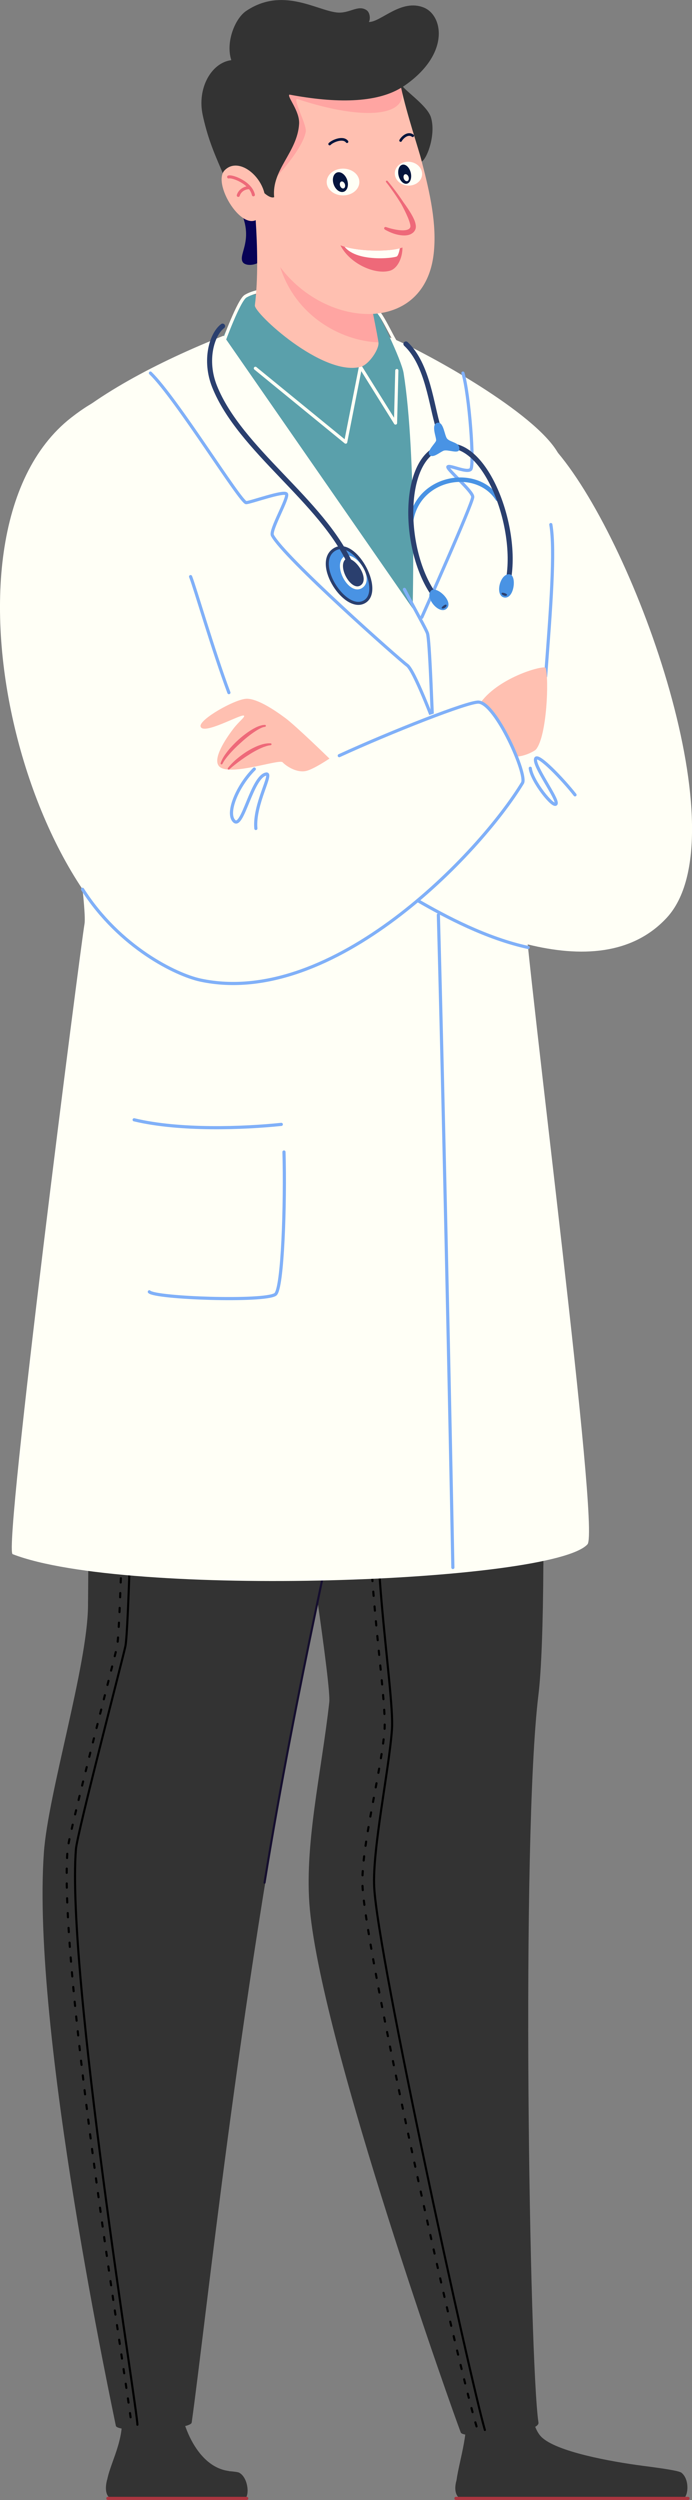 <svg xmlns="http://www.w3.org/2000/svg" xmlns:xlink="http://www.w3.org/1999/xlink" id="Capa_2" data-name="Capa 2" viewBox="0 0 200.89 725.13"><rect x="0" y="0" width="200.89" height="725.13" fill="#808080" stroke="none"/><defs><style>      .cls-1 {        stroke: #80b0f8;      }      .cls-1, .cls-2, .cls-3, .cls-4, .cls-5, .cls-6, .cls-7, .cls-8, .cls-9, .cls-10, .cls-11, .cls-12, .cls-13, .cls-14 {        fill: none;      }      .cls-1, .cls-2, .cls-3, .cls-4, .cls-5, .cls-6, .cls-8, .cls-9, .cls-10, .cls-11, .cls-12, .cls-13, .cls-14 {        stroke-linecap: round;      }      .cls-1, .cls-2, .cls-3, .cls-4, .cls-6, .cls-8, .cls-9, .cls-10, .cls-11, .cls-12, .cls-13, .cls-14 {        stroke-linejoin: round;      }      .cls-1, .cls-2, .cls-4 {        stroke-width: .92px;      }      .cls-2 {        stroke: #aa353f;      }      .cls-15 {        fill: #4993e4;      }      .cls-16 {        fill: #070256;      }      .cls-17 {        fill: #2a3f6e;      }      .cls-18 {        fill: #ffa5a2;      }      .cls-19 {        fill: #ffc0b1;      }      .cls-20 {        fill: #ee6979;      }      .cls-21 {        fill: #fffff6;      }      .cls-3, .cls-8, .cls-9, .cls-11 {        stroke-width: .61px;      }      .cls-3, .cls-11 {        stroke: #000;      }      .cls-22 {        fill: #333;      }      .cls-23 {        fill: #5aa0ab;      }      .cls-4, .cls-5 {        stroke: #fffff6;      }      .cls-5 {        stroke-miterlimit: 10;      }      .cls-5, .cls-10, .cls-14 {        stroke-width: .88px;      }      .cls-6 {        stroke-width: 1.46px;      }      .cls-6, .cls-10 {        stroke: #2a3f6e;      }      .cls-24 {        clip-path: url(#clippath);      }      .cls-25 {        fill: #04153d;      }      .cls-8 {        stroke-dasharray: 0 0 1.23 2.15;      }      .cls-8, .cls-9 {        stroke: #150e2e;      }      .cls-11 {        stroke-dasharray: 0 0 1.23 3.07;      }      .cls-12 {        stroke: #04153d;        stroke-width: .77px;      }      .cls-13 {        stroke: #4993e4;        stroke-width: 1.29px;      }      .cls-14 {        stroke: #ee6979;      }    </style><clipPath id="clippath"><path class="cls-7" d="M98.82,71.14c2.63,5.28,9.95,8.63,14.36,7.39,2.14-.6,3.66-3.56,3.66-6.74-4.32,1.47-13.69,1.08-18.02-.64Z"></path></clipPath></defs><g id="Capa_1-2" data-name="Capa 1"><g><g><path class="cls-22" d="M69.49,717.24c-.32-.19-1.44-.36-3.03-.47-.01-.01-.02-.04-.04-.05-9.6-1.25-14.59-14.78-14.59-23.76-3.48-2.67-12.97,.55-16.98,4.39,2.25,8.89-2.62,16.19-3.72,21.85-.02,0-.04,.05-.04,.05-.95,3.66,.14,5.69,2.2,5.69h37.32c1.91,0,1.75-6.02-1.12-7.7Z"></path><g><path class="cls-22" d="M197.86,717.24c-.72-.58-5.22-1.24-11.07-2-9.6-1.25-25.35-4.12-29.65-8.43-3.65-3.65-3.37-14.22-3.37-14.22,0,0-15.04,1.76-19.05,5.6,1.95,5.78-1.34,15.16-2.2,21.24h0c-.95,3.31,.14,5.52,2.2,5.52h63.14c1.91,0,2.59-5.6,0-7.7Z"></path><line class="cls-2" x1="132.36" y1="724.67" x2="199.73" y2="724.67"></line></g><g id="legs"><path class="cls-22" d="M157.74,453.95c-.09,17.25-.58,30.63-1.42,37.55-5.11,41.62-2.63,194.05,0,211.17,.5,3.27-21.77,4.85-22.55,2.9-1.76-4.47-40-111.52-43.81-151.66-1.75-18.42,3.33-39.57,5.63-60.17,1.07-9.64-27.26-175.83-25.78-204.19,34.47-6.93,79.08-6.69,79.08-6.69,6.3,51.61,9.13,122.53,8.86,171.09Z"></path><path class="cls-22" d="M121.37,289.55c0,2.14-9.94,55.52-18.8,117.73-3.5,27.7-10.95,58.76-16.19,85.82-17.11,88.45-26.55,179.64-30.73,209.57-.31,2.17-21.62,3.06-22.02,.94-.67-3.58-24.57-114.49-20.89-166.26,1.22-17.18,12.69-54.38,12.81-71.62,0-.65,0-1.3,.02-1.95,.16-22.74,.32-45.02,.46-65.66,.42-58.19,1.34-91.35,1.18-97.51,11.31-6.97,94.15-11.06,94.15-11.06Z"></path><g><path class="cls-3" d="M40.2,346.11c.6,15.96-1.09,62.87-1.44,71.66-.35,8.8-1.43,55.47-2.36,59.75-.94,4.29-14.01,54.3-14.36,58.86-2.79,35.86,17.93,162.99,17.85,166.93"></path><path class="cls-11" d="M37.53,341.71c.6,15.96-.86,67.4-1.2,76.19-.35,8.8-1.43,55.47-2.36,59.75-.94,4.29-14.01,54.3-14.36,58.86-2.79,35.86,18.62,162.86,18.53,166.8"></path><path class="cls-3" d="M110.94,414.67c-5.03,29.02,3.66,75.47,2.84,87.02-.82,11.54-5.71,34.73-5.15,45.67,1.03,20.13,27.91,143,32.13,157.46"></path><path class="cls-11" d="M107.35,444.5c.8,24.24,4.85,49.25,4.28,57.29-.82,11.54-6.95,34.39-6.39,45.33,1.03,20.13,27.21,137.43,33.4,157.69"></path><path class="cls-8" d="M57.65,314.94c1.44,8.23-.87,31.17-15.56,39.39"></path><path class="cls-9" d="M76.8,546.07c9.16-56.7,22.29-112.08,24.48-124.99"></path></g></g><g id="body"><path class="cls-21" d="M170.55,447.93c-10.16,11.2-133.82,15.7-166.88,2.86-2.84-1.1,19.76-176.5,20.86-182.78,1.52-8.76-19.25-131.57-9.16-141.72,11.3-11.36,30.66-21.42,49.54-28.92,12.5-4.96,37.78-4.1,49.9,1.17,9.54,4.14,40.39,21.02,47.15,32.8,2.05,3.58-11.58,111.17-10.43,124.76,2.18,31.69,22.69,187.78,19.02,191.83Z"></path><path class="cls-23" d="M108.73,89.51c-1.38-1.01-33.59-5.56-37.46-3.59-.88,.45-6.37,11.45-6.37,11.45l54.89,79.1s1.18-44.4-2.62-68.25c-.61-3.83-7.45-17.98-8.44-18.71Z"></path><g><path class="cls-1" d="M127.26,265.37c2.12,79.91,4.21,189.29,4.21,189.29"></path><path class="cls-1" d="M117.4,170.95c3.3,6.35,6.25,11.44,6.7,12.77,.6,1.77,1.38,20.77,2.21,47.97"></path><path class="cls-1" d="M43.67,108.21c7.49,7.23,26.27,37.74,27.82,37.59,1.55-.15,10.85-3.51,11.66-2.54s-4.86,10.51-4.07,12.02c3.36,6.39,37.03,36.19,39.11,37.67s7.89,16.96,7.89,16.96"></path><path class="cls-1" d="M134.39,108.21c1.84,6.12,3.38,26.78,2.27,27.92-1.1,1.15-6.08-1.33-6.63-.75-.55,.57,7.21,7.06,7.21,8.75,0,1.88-14.79,34.92-14.79,34.92"></path><path class="cls-1" d="M38.94,324.8c13.22,3.18,31.78,2.47,42.72,1.33"></path><path class="cls-1" d="M82.44,334.14c.43,14.79-.37,39.79-2.51,41.3-3.13,2.21-34.88,1.1-36.58-.74"></path></g><path class="cls-4" d="M64.91,99.17s4.41-12.09,6.37-13.25c7.76-4.59,29.46-.49,37.46,3.59,1.94,.99,4.84,7.9,6.49,10.31"></path><polyline class="cls-4" points="74.14 106.83 100.35 128.24 104.65 106.42 114.82 122.71 115.2 107.48"></polyline></g><line class="cls-2" x1="31.32" y1="724.67" x2="71.63" y2="724.67"></line><g><path class="cls-21" d="M153.2,273.94c-3.05-1.93-11.26-12.58-11.19-26.97,.1-22.84,9.38-55.1,4.96-76.95-8.36-41.31-4.01-61.34,15-38.68,22.88,27.28,53.06,111.71,31.57,134.88-10.05,10.84-25.07,11.48-40.33,7.71Z"></path><path class="cls-1" d="M159.91,152.15c1.29,7.6-.03,24.27-1.52,44.06"></path><path id="hand" class="cls-19" d="M139.63,203.64c5.58-7.43,18.46-10.81,18.76-9.91,1.02,3.09,.4,19.76-2.78,23.64-.49,.6-5.75,3.43-8.29,1.27-.67-11.95-7.7-15-7.7-15Z"></path><path class="cls-21" d="M20.66,121.14c-44.1,34.46-11.02,155.4,37.54,163.14,32.25,5.14,70.9-21.99,93.09-56.16,3.02-4.65-9.17-25.09-12.34-24.47-37.08,7.29-43.79,25.31-58.97,20.22-9.85-3.3-17.15-33.16-22.88-49.68-12.51-36.09-6.94-76.1-36.45-53.04Z"></path><g><path class="cls-1" d="M98.49,219.18c14.94-6.86,37.6-15.77,40.47-15.53,5.07,.42,14.18,21.05,12.72,23.45-12.45,20.51-55.2,65.37-93.48,57.18-7.01-1.5-23.46-9.46-34.24-26.34"></path><path class="cls-1" d="M55.33,167.25c1.26,3.13,6.55,21.46,11.12,33.65"></path></g><path class="cls-1" d="M153.34,274.82c-12.12-2.63-23.98-8.92-32.1-13.62"></path><path class="cls-1" d="M73.82,223.06c-4.99,4.98-8.23,12.93-5.79,15.15,2.44,2.22,5.08-12.91,9.23-13.7,2.12-.4-3.63,8.8-2.98,15.8"></path><path class="cls-1" d="M166.93,230.55c-3.51-4.48-10.67-11.94-11.4-10.55-.97,1.83,6.6,11.78,5.9,13.15-.7,1.37-7.05-6.58-7.49-10.31"></path><g id="hand-2" data-name="hand"><path class="cls-19" d="M82.75,208.21c-3.23-2.4-8.03-5.54-11.1-5.54-3.28,0-13.98,6.05-13.42,8.05,.74,2.65,11.84-3.77,12.59-3.14,.43,.36-1.49,1.69-3.12,3.85-3.38,4.45-5.98,9.33-3.89,11.03,3.25,2.65,17.3-2.36,18.22-1.37,1.04,1.12,4.15,3.2,6.92,2.51,2.23-.55,6.69-3.57,6.69-3.57,0,0-9.65-9.42-12.88-11.82Z"></path><path class="cls-20" d="M78.59,216.15s-.22,.03-.61,.09c-.37,.07-.85,.23-1.48,.45-1.21,.47-2.78,1.28-4.26,2.24-1.5,.93-2.93,1.99-3.97,2.81-1.04,.82-1.7,1.42-1.7,1.42-.11,.1-.29,.1-.39-.02-.09-.1-.09-.25-.02-.36,0,0,.54-.75,1.53-1.7,.98-.97,2.42-2.1,3.95-3.09,.78-.47,1.58-.93,2.37-1.29,.78-.38,1.55-.63,2.22-.83,.67-.18,1.29-.25,1.7-.27,.39,0,.62,0,.62,0,.15,0,.28,.12,.28,.28,0,.14-.11,.25-.24,.27Z"></path><path class="cls-20" d="M76.95,210.81s-.28,.03-.71,.16c-.38,.14-.95,.41-1.62,.82-1.33,.81-3.02,2.08-4.57,3.51-1.58,1.39-3.05,2.91-4.04,4.13-.49,.61-.87,1.14-1.1,1.52-.22,.39-.34,.61-.34,.61v.02c-.08,.13-.25,.18-.39,.11-.11-.06-.17-.2-.13-.32,0,0,.32-1.11,1.27-2.46,.47-.67,1.04-1.44,1.74-2.19,.69-.75,1.45-1.53,2.26-2.25,1.62-1.44,3.4-2.71,4.89-3.44,.73-.38,1.42-.58,1.94-.7,.48-.07,.74-.07,.74-.07h.03c.15,0,.27,.12,.27,.28,0,.14-.11,.26-.24,.27Z"></path></g></g><g><path class="cls-15" d="M105.86,174.51c-4.56,3.66-14.85-10.9-8.97-14.99,5.88-4.1,14.04,10.92,8.97,14.99Z"></path><path class="cls-10" d="M105.86,174.51c-5.54,3.35-14.85-10.9-8.97-14.99,5.88-4.1,14.54,11.63,8.97,14.99Z"></path><path class="cls-17" d="M100.2,161.74c1.98-1.4,7.81,5.36,4.94,8.25-2.87,2.89-7.94-6.34-4.94-8.25"></path><path class="cls-5" d="M100.2,161.74c2.83-1.28,7.85,5.83,4.94,8.25-3.31,2.75-8.21-5.96-4.94-8.25"></path><path class="cls-6" d="M101.79,163.76c-8.34-18.53-32.12-33.23-39.49-51.63-3.06-7.62-.81-15.18,2.32-17.54"></path><g><path class="cls-13" d="M144.49,144.72c-6.07-9.48-23.13-6.62-25.17,6.47"></path><path class="cls-6" d="M147.03,170.53c4.51-15.35-5.82-44.09-18.49-41-12.68,3.08-11.7,32.78-1.18,44.71"></path><path class="cls-15" d="M148,166.59c2.06,.33,1.31,7.19-1.58,6.73-2.89-.46-1.29-7.2,1.58-6.73Z"></path><path class="cls-17" d="M147.1,172.72c.57-.43-1.48-1.09-1.5-.63-.02,.46,1.07,.95,1.5,.63Z"></path><path class="cls-15" d="M125.17,171.29c1.47-1.48,6.61,3.12,4.55,5.2-2.06,2.09-6.6-3.14-4.55-5.2Z"></path><path class="cls-17" d="M129.64,175.59c-.02-.71-1.75,.57-1.38,.85,.36,.28,1.4-.32,1.38-.85Z"></path><path class="cls-6" d="M117.84,99.76c6.39,6.01,7.38,17.9,9.43,24.28"></path><path class="cls-15" d="M127,122.62c1.81-.39,2.02,3.77,2.82,4.64,1.05,1.15,3.86,1.03,3.5,3.13-.23,1.37-3.4-.13-4.56,.35-1.16,.48-3.08,2.25-4.04,1.25-1.01-1.05,1.69-3.4,1.88-4.19,.18-.79-1.65-4.73,.41-5.18Z"></path></g></g></g><g><g><path class="cls-16" d="M67.15,56.68c8.17,11.48,1.91,16.51,3.24,19.21,.67,1.36,3.66,1.17,5.09-.04,3.16-2.68,4.49-10.98,4.49-10.98l-4.21-6.68-8.6-1.51Z"></path><g><path class="cls-19" d="M104.65,106.42c2.46-.61,5.53-5.26,5.21-7.13-.65-3.82-1.86-9.77-3.08-15.52-1.81-8.59-3.65-16.75-3.65-16.75l-.08-.04-30.06-16.45s2.96,22.66,1,38.04c-.28,2.2,19.5,20.62,30.65,17.85Z"></path><path class="cls-18" d="M80.67,75.06c3.92,16.44,18.58,23.94,29.19,24.23-.65-3.82-1.86-9.77-3.08-15.52-12.76-11.07-29.66-23.59-26.1-8.71Z"></path></g><path class="cls-19" d="M71.54,39.92c.08,2.17,.27,4.68,.56,7.36,.83,7.67,2.52,16.69,5.06,22.83,10.1,24.42,45.74,29.95,48.74,3.48,.96-8.45-1.05-17.51-3.47-26.74-1.07-4.09-4.24-20.27-6-21.4-2.59-1.67-6.4-3.78-10.17-5.26-4.51-1.78-9.38-3.01-13.43-2.67-4.25,.36-8.83,3.01-12.76,6.32-2.11,1.76-4.01,3.71-5.6,5.59-.94,1.12-1.76,2.21-2.43,3.23-.49,.74-.66,3.49-.51,7.27Z"></path><path class="cls-18" d="M70.72,40.34c-.03,.11,.67,1.59,1.55,3.37,1.41,2.88,6.56,9.13,6.56,9.13,0,0,8.88-9.01,9.93-14.61,.37-1.98-3.77-9.4-2.51-9.53,19.73,6.54,32.81,5.01,30.2-3.26,0,0,.02-.86-.49-1.2-2.57-1.5-5.85-3.85-9.59-5.18l-10.94,.03-15.12,3.37-4.3,.96s-.54,1.75-1.29,4.12c-.92,2.92-2.12,6.8-2.97,9.52-.58,1.87-.99,3.21-1.02,3.29Z"></path><path class="cls-22" d="M58.85,33.38c-1.68-7.74,2.47-15.19,8.3-15.93-1.7-5.15,1.04-12.09,4.34-14.29,10.5-7.03,20.3-.2,26.3,.46,3.68,.4,6.13-2.37,8.64-.66,1,.69,1.15,2.59,.65,3.42,3.51,.04,9.39-6.86,15.97-4.18,5.63,2.29,7.74,13.71-6.08,22.96,1.86,2.08,7.16,5.77,8.13,8.87,1.49,4.79-.99,11.8-2.65,12.83-.81-3.25-4.41-13.93-6-21.4-7.29,4.44-18.9,4.53-32.43,1.98-.78,.56,3.05,4.73,2.81,8.53-.51,8.22-8.04,13.26-7.24,21.22-1.17,.55-3.62-1.59-4.14-2.78-.76-1.76-7.11,6.83-7.61,4.93-2.62-9.93-6.44-14.21-8.99-25.94Z"></path><g><path class="cls-19" d="M65.22,49.39c-4.03,4.12,6.78,20.99,11.04,12.24,3.58-7.37-6.14-17.25-11.04-12.24Z"></path><path class="cls-14" d="M73.56,56.51c-.76-3.51-6.1-5.5-7.19-5.18"></path><path class="cls-14" d="M69.17,56.68c.45-1.5,1.98-2.24,3.03-2.23"></path></g></g><g><g><g><path class="cls-21" d="M114.69,50.98c.43,1.88,2.53,3.14,4.67,2.8,2.15-.34,3.54-2.13,3.1-4.01s-2.53-3.14-4.67-2.8c-2.15,.34-3.54,2.13-3.1,4.01Z"></path><path class="cls-25" d="M115.68,50.8c.31,1.53,1.38,2.65,2.37,2.5,.99-.15,1.54-1.52,1.23-3.05-.31-1.53-1.38-2.65-2.37-2.5s-1.54,1.52-1.23,3.05Z"></path><path class="cls-21" d="M117.19,51.69c.16,.56,.6,.94,1,.86s.59-.6,.44-1.16c-.16-.56-.6-.94-1-.86-.4,.08-.59,.6-.44,1.16Z"></path></g><g><path class="cls-21" d="M94.99,53.75c.64,2.08,3.22,3.34,5.76,2.81,2.54-.52,4.07-2.64,3.43-4.72-.64-2.08-3.22-3.34-5.76-2.81-2.54,.52-4.07,2.64-3.43,4.72Z"></path><path class="cls-25" d="M96.79,53.25c.44,1.57,1.71,2.65,2.83,2.42,1.12-.24,1.68-1.7,1.23-3.27-.44-1.57-1.71-2.65-2.83-2.42-1.12,.24-1.68,1.7-1.23,3.27Z"></path><path class="cls-21" d="M98.7,53.8c.16,.56,.6,.94,1,.86,.4-.08,.59-.6,.44-1.16-.16-.56-.6-.94-1-.86-.4,.08-.59,.6-.44,1.16Z"></path></g><path class="cls-12" d="M100.74,41.1c-1.19-1.53-4.31-.13-5.04,.68"></path><path class="cls-12" d="M119.81,39.37c-1.45-1.1-3.13,.64-3.51,1.39"></path></g><g><path class="cls-19" d="M111.53,51.94c1.17,1.19,10.02,12.61,8.34,14.26-1.67,1.65-7.97,.79-7.99-2.18s-.35-12.09-.35-12.09Z"></path><path class="cls-20" d="M112.5,52.48s1.02,1.17,2.39,3.02c.69,.92,1.47,2.02,2.27,3.22,.85,1.17,1.74,2.44,2.5,3.83,.38,.7,.74,1.42,.94,2.26,.09,.43,.2,.87,.06,1.48-.14,.54-.48,.99-.88,1.29-.81,.62-1.69,.7-2.41,.72-.74,0-1.4-.11-1.99-.24-1.19-.27-2.1-.68-2.72-.98-.63-.3-.96-.52-.96-.52-.18-.12-.24-.37-.12-.55,.1-.15,.29-.21,.46-.16,0,0,.36,.11,.98,.31,.62,.18,1.53,.41,2.6,.56,.54,.07,1.12,.11,1.69,.08,.57-.04,1.15-.17,1.48-.45,.34-.33,.43-.53,.3-1.21-.14-.63-.39-1.33-.67-2.01-.57-1.37-1.26-2.73-1.95-3.98-.74-1.22-1.48-2.33-2.13-3.27-1.3-1.89-2.26-3.06-2.26-3.06-.09-.11-.08-.28,.04-.37,.11-.09,.27-.07,.37,.03Z"></path></g><g class="cls-24"><path class="cls-20" d="M94.24,74.78c.08-8.9,7.36-16.06,16.27-15.98s16.06,7.36,15.98,16.27c-.08,8.9-7.36,16.06-16.27,15.98-8.9-.08-16.06-7.36-15.98-16.27Z"></path><path class="cls-21" d="M115.27,74.33c-.55,.56-13.34,2.07-15.94-3.93-3.24-7.47,17.04-.48,17.04-.48,0,0-.31,3.59-1.1,4.41Z"></path></g></g></g></g></g></svg>